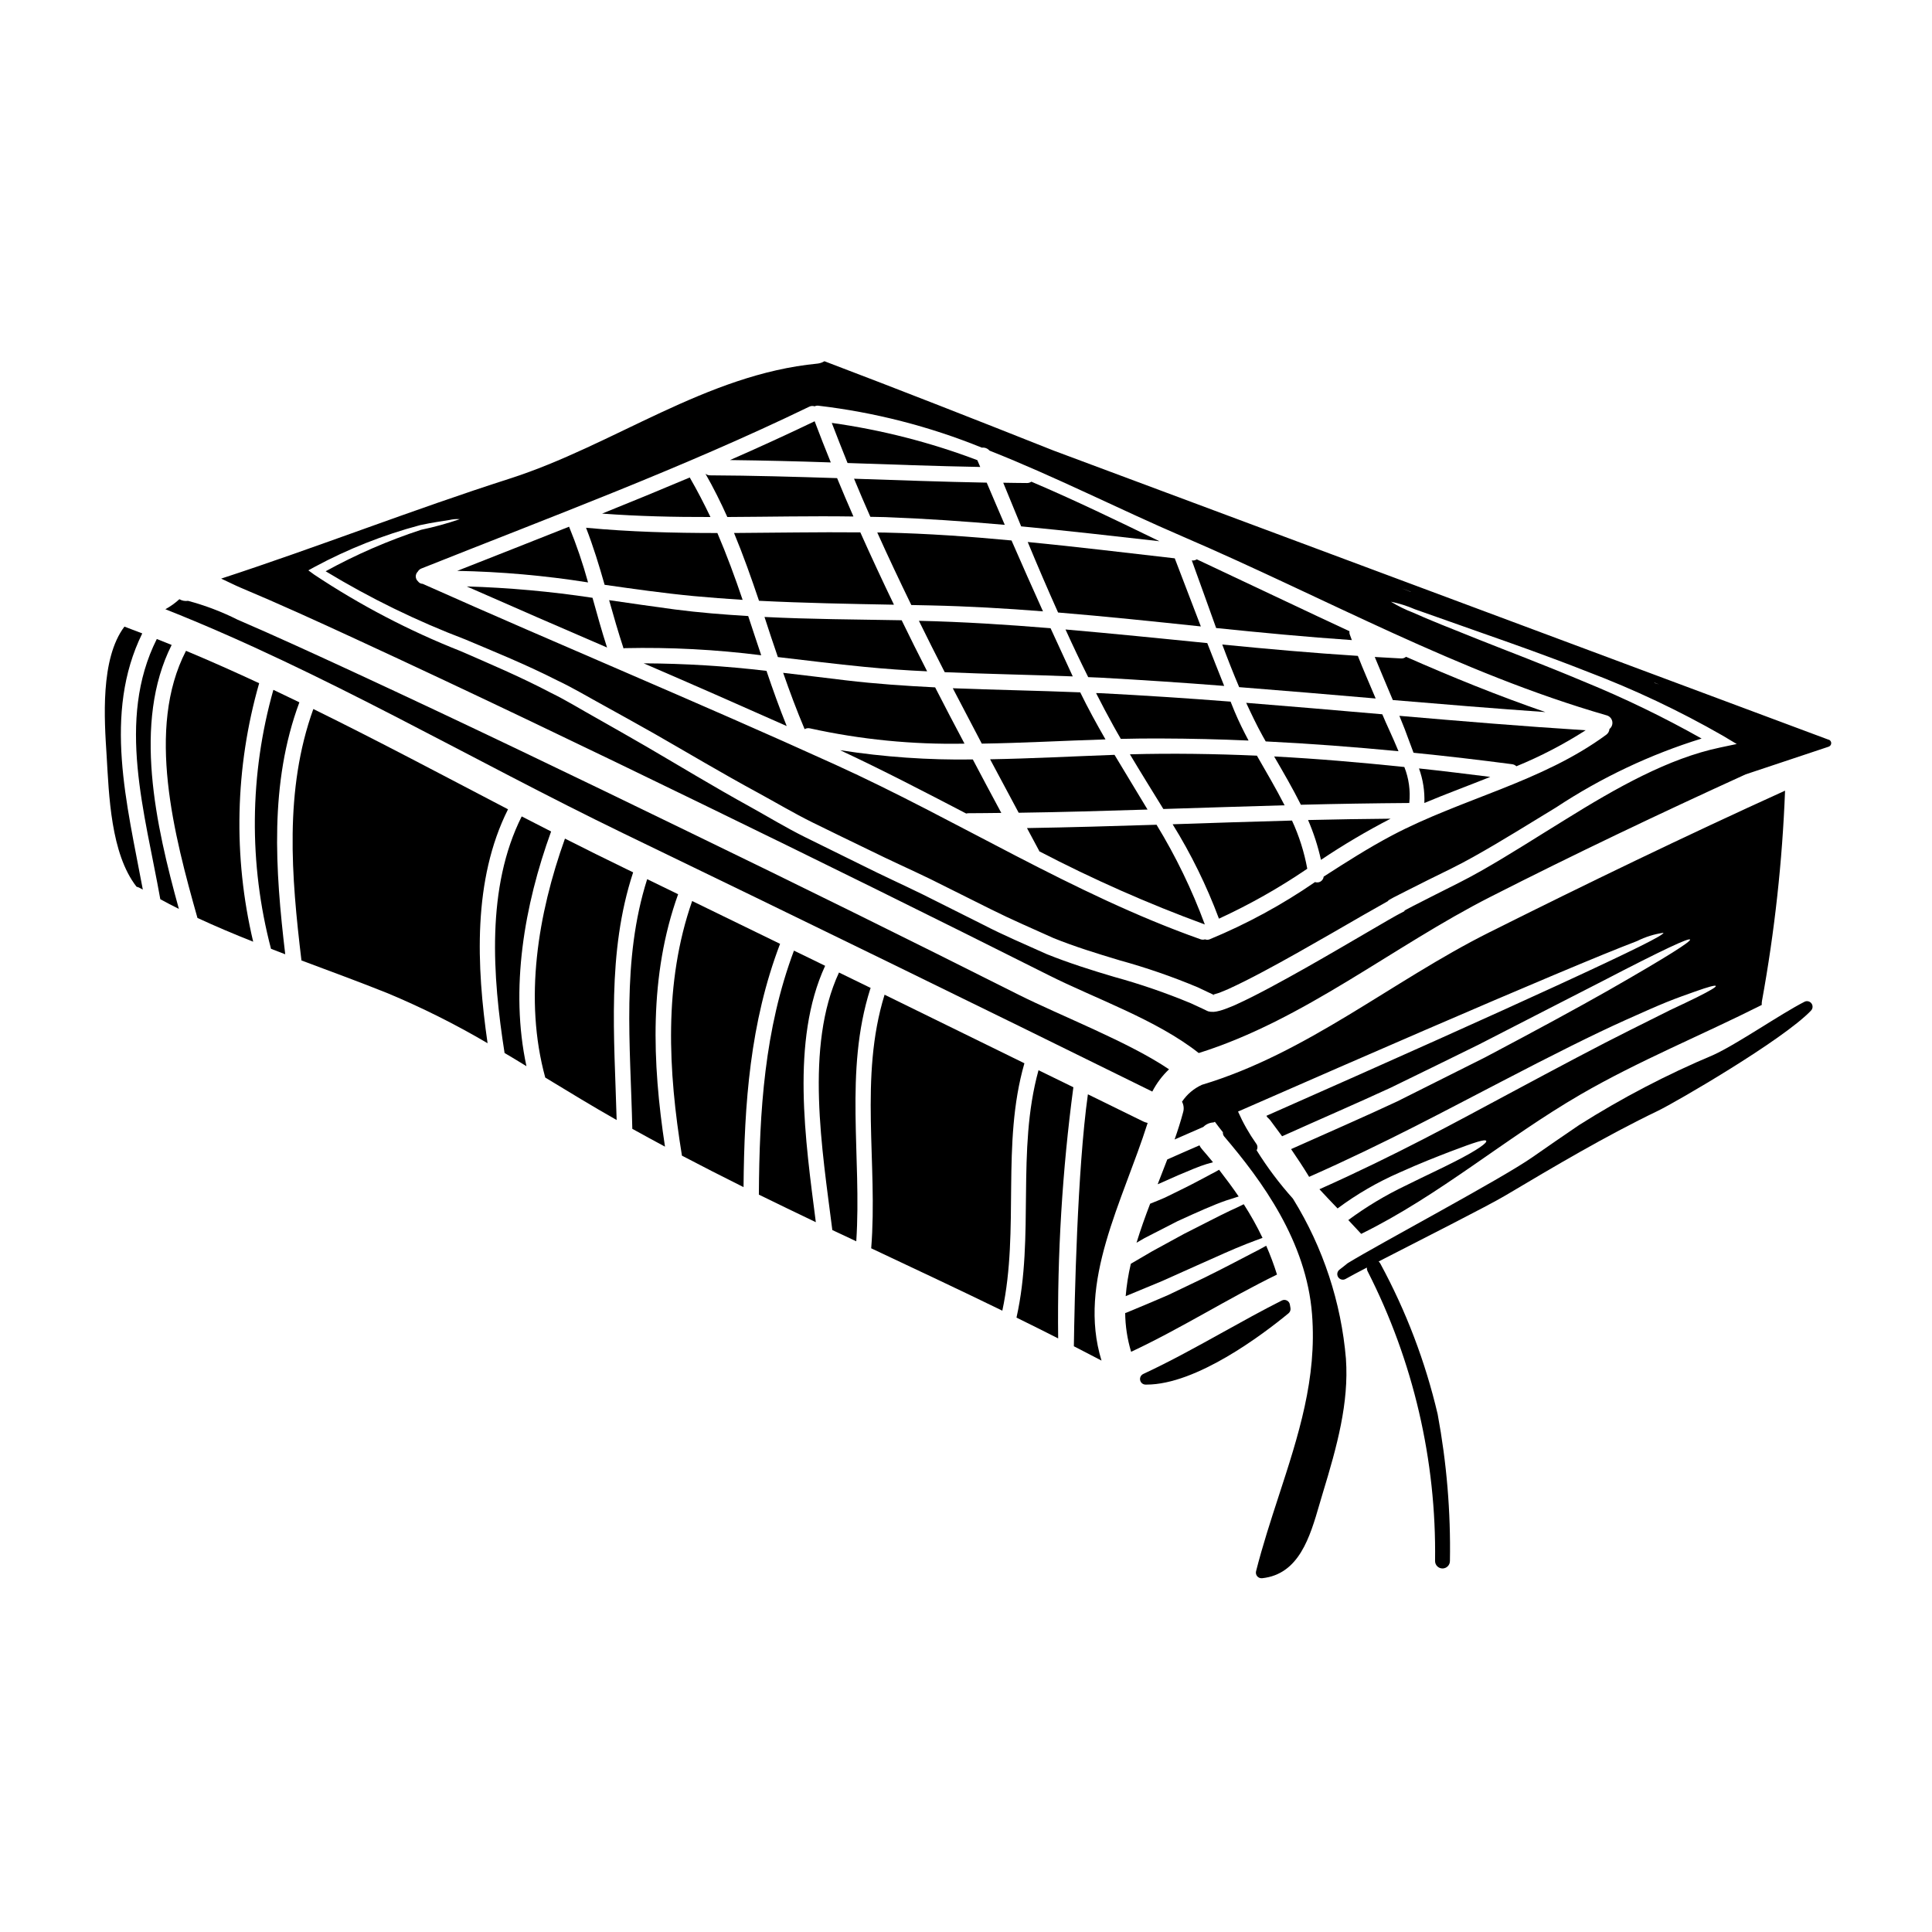 <?xml version="1.0" encoding="UTF-8"?>
<!-- Uploaded to: ICON Repo, www.iconrepo.com, Generator: ICON Repo Mixer Tools -->
<svg fill="#000000" width="800px" height="800px" version="1.1" viewBox="144 144 512 512" xmlns="http://www.w3.org/2000/svg">
 <g>
  <path d="m517.59 340.78c0.301 0.852 0.656 1.75 1.012 2.707 8.695 0.875 17.418 1.891 26.113 3.035 0.43 0.051 0.836 0.246 1.148 0.547 6.391-2.621 12.531-5.816 18.344-9.539-16.461-1.039-32.895-2.406-49.355-3.828 0.965 2.324 1.895 4.699 2.738 7.078z"/>
  <path d="m370.17 280.88c-1.48-3.394-2.93-6.754-4.328-10.172-11.211-0.359-22.434-0.684-33.684-0.738h-0.004c-0.441 0.004-0.867-0.152-1.203-0.438 2.133 3.746 4.047 7.574 5.797 11.48 11.109-0.051 22.262-0.297 33.422-0.133z"/>
  <path d="m521.47 356.8c5.797-2.434 11.68-4.594 17.473-6.914-6.297-0.789-12.594-1.574-18.895-2.242v-0.004c1.062 2.934 1.547 6.043 1.422 9.16z"/>
  <path d="m481.66 344.47c2.461 4.238 4.926 8.477 7.086 12.797 9.574-0.242 19.168-0.395 28.734-0.465h-0.004c0.336-3.238-0.113-6.512-1.312-9.539-11.473-1.191-22.992-2.191-34.504-2.793z"/>
  <path d="m454.76 362.44c4.902 7.914 9.016 16.293 12.273 25.016 8.156-3.75 15.984-8.176 23.406-13.23-0.805-4.41-2.164-8.703-4.047-12.77-10.555 0.277-21.105 0.629-31.633 0.984z"/>
  <path d="m494.07 371.87c5.938-3.984 12.102-7.625 18.453-10.91-7.301 0.055-14.598 0.191-21.871 0.355 1.473 3.402 2.617 6.934 3.418 10.555z"/>
  <path d="m472.39 326.1c12.07 0.957 24.129 1.957 36.176 3.008-1.574-3.746-3.227-7.477-4.723-11.293-12-0.762-23.977-1.832-35.93-3.008 1.418 3.801 2.894 7.57 4.477 11.293z"/>
  <path d="m416.16 363.45c1.066 1.996 2.129 3.965 3.195 5.965v-0.004c0.016 0.066 0.035 0.129 0.055 0.191 14.18 7.394 28.82 13.867 43.832 19.375 0.023 0 0.023 0 0.051 0.027-3.398-9.203-7.684-18.059-12.797-26.438-11.453 0.363-22.883 0.695-34.336 0.883z"/>
  <path d="m374.65 280.96 3.938 0.078c10.578 0.395 21.164 1.121 31.688 2.051-1.613-3.715-3.199-7.477-4.785-11.184-11.73-0.215-23.457-0.652-35.16-1.039 1.391 3.367 2.844 6.758 4.32 10.094z"/>
  <path d="m403.77 267.75c-0.277-0.598-0.52-1.18-0.766-1.801l-0.004-0.004c-12.449-4.715-25.387-8.023-38.57-9.871 1.367 3.543 2.754 7.109 4.18 10.629 11.711 0.395 23.43 0.832 35.16 1.047z"/>
  <path d="m359.89 255.64c-7.41 3.555-14.887 6.981-22.434 10.281 8.922 0.109 17.824 0.32 26.711 0.629-1.465-3.637-2.91-7.246-4.277-10.91z"/>
  <path d="m451.26 287.43c-11.129-5.41-22.434-10.883-33.934-15.777-0.332 0.227-0.719 0.348-1.121 0.355-2.102 0-4.234-0.055-6.34-0.082 1.574 3.856 3.16 7.715 4.754 11.566 12.227 1.156 24.418 2.555 36.641 3.938z"/>
  <path d="m424.4 306.32c12.629 1.039 25.234 2.363 37.836 3.691-2.293-6.016-4.598-12.031-6.914-18.047-12.961-1.477-25.945-3.062-38.965-4.328 2.586 6.258 5.269 12.488 8.043 18.684z"/>
  <path d="m502.25 313.63c-0.16-0.492-0.355-0.957-0.52-1.422v0.004c-0.117-0.297-0.152-0.617-0.109-0.934-11.16-5.168-22.258-10.496-33.414-15.719-2.363-1.094-4.723-2.215-7.055-3.332l0.004-0.004c-0.348 0.25-0.781 0.359-1.203 0.301h-0.109c2.16 5.875 4.266 11.895 6.449 17.91 11.977 1.227 23.953 2.375 35.957 3.195z"/>
  <path d="m553.55 332.71c-12.551-4.328-24.797-9.297-36.941-14.652-0.355 0.309-0.816 0.465-1.285 0.438-2.32-0.109-4.648-0.273-7-0.395 1.574 3.824 3.199 7.629 4.785 11.414 13.484 1.145 26.961 2.242 40.441 3.195z"/>
  <path d="m443.44 343.9c2.898 4.867 5.902 9.684 8.859 14.492 10.719-0.328 21.434-0.684 32.125-0.984-2.269-4.457-4.836-8.777-7.328-13.148-11.211-0.492-22.449-0.66-33.656-0.359z"/>
  <path d="m439.36 344.04c-10.961 0.395-21.984 0.984-32.973 1.18 2.516 4.723 5.039 9.445 7.574 14.168 11.371-0.16 22.773-0.492 34.148-0.848-2.891-4.848-5.871-9.656-8.75-14.5z"/>
  <path d="m426.37 310.82c1.938 4.266 3.945 8.477 6.016 12.629 1.066 0.055 2.133 0.082 3.227 0.137 10.934 0.605 21.871 1.332 32.809 2.188-1.504-3.773-3.008-7.547-4.484-11.348-12.516-1.254-25.008-2.512-37.566-3.606z"/>
  <path d="m387.52 308.52c2.242 4.566 4.523 9.105 6.836 13.613 11.293 0.492 22.641 0.684 33.934 1.121-1.969-4.238-3.938-8.504-5.879-12.77-11.59-0.953-23.203-1.695-34.891-1.965z"/>
  <path d="m267.69 299.41c12.359 5.445 24.754 10.84 37.184 16.188-1.395-4.328-2.625-8.75-3.852-13.18l-0.004 0.004c-11.039-1.672-22.168-2.68-33.328-3.012z"/>
  <path d="m510.37 333.4c-0.027-0.027-0.027-0.055-0.055-0.109-12-1.039-24.035-2.078-36.062-3.035 1.367 2.953 2.754 5.879 4.328 8.723 0.273 0.492 0.57 0.984 0.848 1.504 11.758 0.574 23.484 1.477 35.188 2.598-1.566-3.832-3.316-7.387-4.246-9.68z"/>
  <path d="m345.73 317.65c-1.18-3.477-2.297-6.918-3.449-10.391-6.508-0.395-12.988-0.902-19.441-1.746-5.82-0.789-11.617-1.613-17.418-2.465 1.203 4.293 2.434 8.562 3.828 12.797h0.004c0.105-0.043 0.215-0.07 0.328-0.082 12.078-0.262 24.16 0.371 36.148 1.887z"/>
  <path d="m470.12 329.94c-11.516-0.898-23.016-1.648-34.504-2.242-0.395 0-0.789-0.027-1.148-0.027 1.504 2.957 3.035 5.879 4.648 8.777 0.625 1.148 1.281 2.242 1.914 3.363 3.582-0.082 7.164-0.133 10.719-0.105 7.738 0.023 15.449 0.207 23.133 0.547-1.344-2.543-2.625-5.117-3.719-7.738-0.355-0.863-0.688-1.734-1.043-2.574z"/>
  <path d="m391.82 326.16c-7.898-0.395-15.777-0.93-23.598-1.859-5.578-0.656-11.129-1.371-16.676-1.996 1.75 5.031 3.609 10.004 5.688 14.93 0.43-0.258 0.949-0.332 1.438-0.207 13.434 2.961 27.176 4.32 40.934 4.047-2.644-4.934-5.215-9.914-7.785-14.914z"/>
  <path d="m366.64 342.81c11.293 5.273 22.34 11.02 33.414 16.785 0.141-0.043 0.289-0.07 0.438-0.082 2.957 0 5.902-0.055 8.859-0.082-2.543-4.723-5.059-9.445-7.547-14.168-11.77 0.18-23.535-0.641-35.164-2.453z"/>
  <path d="m314.59 319.79c12.66 5.465 25.293 11.008 37.895 16.621-1.941-4.809-3.691-9.707-5.356-14.625-10.797-1.281-21.664-1.945-32.539-1.996z"/>
  <path d="m338.53 285.25c2.438 5.879 4.566 11.895 6.617 17.965 11.922 0.602 23.844 0.82 35.762 1.039-3.059-6.34-6.031-12.73-8.91-19.168-11.156-0.109-22.312 0.105-33.469 0.164z"/>
  <path d="m346.6 307.5c1.145 3.543 2.32 7.086 3.543 10.629 7.629 0.875 15.285 1.859 22.965 2.598 5.512 0.543 11.043 0.93 16.594 1.18-2.297-4.481-4.547-8.992-6.75-13.531-12.102-0.215-24.238-0.266-36.352-0.875z"/>
  <path d="m378.59 285.14c-0.711 0-1.395 0-2.106-0.027 2.898 6.453 5.934 12.852 9.023 19.223 1.691 0.027 3.418 0.055 5.117 0.105 9.953 0.219 19.875 0.789 29.777 1.574-2.816-6.234-5.594-12.496-8.336-18.785-11.141-1.051-22.297-1.84-33.477-2.09z"/>
  <path d="m396.5 326.39c2.543 4.891 5.106 9.785 7.684 14.68 10.91-0.164 21.844-0.789 32.781-1.121-2.363-4.102-4.621-8.23-6.691-12.469-11.246-0.457-22.508-0.645-33.773-1.09z"/>
  <path d="m362.67 399.95c-2.754-1.371-5.512-2.68-8.266-4.023-7.816 20.891-9.16 42.508-9.297 64.664 5.031 2.461 10.062 4.894 15.094 7.301-2.754-21.547-6.688-48.121 2.469-67.941z"/>
  <path d="m374.76 405.83c-2.785-1.367-5.602-2.731-8.418-4.102-9.105 19.633-4.43 47.109-1.766 68.246 2.106 0.984 4.211 1.996 6.344 2.981 1.477-22.391-3.227-44.977 3.691-66.824 0.012-0.137 0.094-0.191 0.148-0.301z"/>
  <path d="m378.42 407.61c-6.777 21.953-1.746 44.73-3.543 67.203 11.594 5.469 23.223 10.91 34.75 16.531 4.621-21.648-0.328-44.082 5.852-65.566-12.363-6.051-24.719-12.105-37.059-18.168z"/>
  <path d="m327.43 382.78c-7.602 21.738-6.367 45.031-2.707 67.48 5.414 2.848 10.855 5.606 16.324 8.34 0.191-22.121 1.723-43.609 9.68-64.473-7.766-3.773-15.527-7.555-23.297-11.348z"/>
  <path d="m311.79 375.18c-0.602-0.301-1.203-0.574-1.805-0.875-5.441-2.625-10.852-5.332-16.266-8.066-7.164 19.988-10.91 42.566-5.223 63.324 6.262 3.797 12.523 7.629 18.895 11.238 0 0.027 0 0.027 0.027 0.027-0.605-22.094-2.633-44.348 4.371-65.648z"/>
  <path d="m290.05 364.35c-2.598-1.312-5.195-2.652-7.793-3.992-9.445 18.809-7.734 42.379-4.539 62.695 1.945 1.145 3.887 2.32 5.797 3.5-4.426-20.535-0.547-42.695 6.535-62.203z"/>
  <path d="m413.38 493.18c3.691 1.809 7.375 3.644 11.043 5.512-0.254-22.258 1.09-44.5 4.031-66.562-3.062-1.508-6.152-3.008-9.238-4.512-5.91 21.461-0.984 43.938-5.836 65.562z"/>
  <path d="m323.71 380.98c-2.731-1.316-5.469-2.652-8.203-3.992-6.832 21.492-4.43 43.91-3.938 66.164 2.871 1.574 5.742 3.172 8.66 4.723-3.406-22.328-4.258-45.379 3.481-66.895z"/>
  <path d="m326.79 270.54c-7.707 3.254-15.473 6.449-23.223 9.57 9.57 0.711 19.137 0.93 28.711 0.902-1.703-3.555-3.519-7.055-5.488-10.473z"/>
  <path d="m622.21 409.48c-6.207 3.148-17.922 11.27-24.207 14.121-12.336 5.188-24.215 11.395-35.523 18.547-4.195 2.832-8.336 5.715-12.465 8.586-8.266 5.758-40.07 22.645-48.805 27.988-0.059 0.035-0.113 0.074-0.168 0.117-0.617 0.508-1.281 1.043-2.062 1.633-0.621 0.469-0.773 1.344-0.344 1.992 0.43 0.652 1.289 0.859 1.965 0.469 1.18-0.672 3.148-1.723 5.641-3.016-0.023 0.344 0.043 0.688 0.195 0.996 12.109 23.758 18.246 50.113 17.871 76.777 0 1.086 0.883 1.969 1.969 1.969 1.086 0 1.969-0.883 1.969-1.969 0.227-13.047-0.863-26.082-3.25-38.91-3.258-13.902-8.359-27.301-15.164-39.852-0.113-0.238-0.277-0.449-0.48-0.621 11.324-5.84 28.844-14.664 33.543-17.461 13.066-7.758 26.574-15.781 40.457-22.461 4.613-2.211 33.203-18.797 40.594-26.574v-0.004c0.492-0.52 0.539-1.32 0.109-1.895-0.43-0.574-1.207-0.758-1.848-0.434z"/>
  <path d="m486.74 461.82c-0.047-0.078-0.094-0.156-0.152-0.227-3.555-3.969-6.762-8.238-9.574-12.762 0.332-0.562 0.285-1.27-0.125-1.781-1.875-2.66-3.484-5.496-4.797-8.477 38.617-16.926 65.336-28.461 83.012-35.895 10.629-4.484 17.988-7.477 22.746-9.293 2.191-1.098 4.547-1.836 6.969-2.188 0.109 0.277-1.773 1.395-6.34 3.664-4.566 2.269-11.73 5.66-22.203 10.469-16.512 7.602-41.285 18.73-76.664 34.371v-0.004c0.09 0.125 0.172 0.258 0.246 0.395 0.266 0.227 0.512 0.473 0.738 0.742 1.066 1.422 2.133 2.871 3.172 4.289 10.473-4.703 20.074-8.855 28.734-12.852 8.586-4.18 16.359-7.984 23.32-11.414 13.863-7.109 24.637-12.66 32.895-16.871 16.461-8.559 22.883-11.484 23.16-10.992 0.277 0.492-5.66 4.328-21.766 13.535-8.094 4.594-18.754 10.391-32.562 17.688-6.969 3.504-14.734 7.394-23.293 11.676-8.477 3.969-17.887 8.07-28.105 12.633 1.664 2.434 3.277 4.863 4.781 7.352 20.645-9.133 37.156-18.125 50.855-25.191 13.754-7.164 24.582-12.594 33.027-16.383 4.238-1.887 7.793-3.5 10.828-4.723 3.035-1.223 5.512-2.078 7.41-2.754 3.824-1.367 5.551-1.801 5.656-1.531 0.105 0.273-1.422 1.203-5.031 3.008-1.832 0.906-4.184 2.023-7.109 3.394l-10.496 5.246c-8.23 4.102-18.871 9.762-32.539 17.09-13.344 7.137-29.52 16.051-49.871 25.129 1.574 1.723 3.199 3.391 4.809 5.086 5.102-3.801 10.625-7 16.457-9.535 5.578-2.516 9.98-4.211 13.344-5.512 6.691-2.543 9.324-3.391 9.598-2.844 0.246 0.465-1.969 2.242-8.418 5.512-3.227 1.668-7.523 3.637-12.879 6.297h-0.004c-5.367 2.559-10.477 5.625-15.254 9.16 1.145 1.203 2.297 2.434 3.418 3.664 20.887-10.281 38.113-25.316 58.133-36.941 15.473-8.965 32.07-15.691 48.02-23.73l-0.004 0.004c-0.023-0.348-0.004-0.699 0.055-1.039 3.359-18.418 5.406-37.047 6.121-55.75-26.438 12-52.523 24.609-78.469 37.594-25.758 12.906-48.148 31.965-76.062 40.355-2.144 0.973-3.973 2.523-5.281 4.481 0.469 0.875 0.57 1.898 0.277 2.848-0.629 2.363-1.398 4.758-2.242 7.164 2.598-1.121 5.141-2.242 7.629-3.336l-0.004-0.004c0.719-0.711 1.672-1.133 2.684-1.18l0.371-0.16c0.699 0.934 1.395 1.871 2.129 2.773h-0.004c-0.039 0.387 0.074 0.773 0.316 1.078 10.059 11.809 21.797 27.805 23.301 47.141 1.332 17-3.602 32.141-8.828 48.168-2.106 6.473-4.289 13.16-6.008 19.953-0.109 0.441-0.008 0.91 0.27 1.27 0.281 0.359 0.711 0.566 1.164 0.57 0.055 0.004 0.105 0.004 0.156 0 9.816-1.039 12.691-10.918 15.223-19.633l0.824-2.785c3.859-12.664 6.992-24.086 6.184-35.691l0.004-0.004c-1.262-15.004-6.043-29.5-13.949-42.316z"/>
  <path d="m485.99 490.67-0.164-0.957c-0.078-0.461-0.371-0.859-0.793-1.07-0.418-0.211-0.91-0.211-1.328 0-5.277 2.664-10.52 5.578-15.594 8.391-6.852 3.801-13.938 7.734-21.137 11.082v0.004c-0.625 0.289-0.969 0.973-0.824 1.648 0.145 0.672 0.734 1.156 1.426 1.164h0.266c13.211 0 30.699-13.184 37.633-18.895l-0.004 0.004c0.402-0.336 0.598-0.855 0.52-1.371z"/>
  <path d="m448.14 441.59c-0.41-0.082-0.805-0.215-1.18-0.395-4.894-2.406-9.766-4.785-14.656-7.191-2.812 20.098-3.543 54.711-3.719 66.766 2.438 1.258 4.894 2.516 7.328 3.801-6.445-20.926 5.609-42.09 12.227-62.98z"/>
  <path d="m479.56 474.13c-1.117 0.625-2.461 1.367-4.102 2.184-3.168 1.641-7.324 3.856-12.742 6.512l-9.133 4.371c-3.418 1.504-7.219 3.062-11.344 4.785l-0.055-0.137c0.027 3.523 0.559 7.023 1.574 10.395 13.207-6.18 25.531-14.055 38.66-20.469-0.812-2.598-1.766-5.148-2.859-7.641z"/>
  <path d="m449.29 475.63c-1.75 1.039-3.637 2.133-5.606 3.277-0.664 2.824-1.125 5.695-1.367 8.586 3.449-1.422 6.691-2.754 9.625-3.992 3.367-1.504 6.426-2.871 9.164-4.102 5.512-2.461 9.785-4.402 13.148-5.715 1.695-0.68 3.148-1.18 4.328-1.637-1.469-3.074-3.133-6.051-4.977-8.914-1.012 0.52-2.184 1.066-3.582 1.695-3.117 1.477-7.109 3.582-12.277 6.18-2.523 1.367-5.34 2.926-8.457 4.621z"/>
  <path d="m464.94 455.15c-1.746 0.902-4.047 2.211-7.055 3.691-1.531 0.762-3.227 1.574-5.117 2.516-1.203 0.547-2.57 1.066-3.965 1.637-1.316 3.422-2.543 6.863-3.609 10.336 0.707-0.395 1.449-0.848 2.129-1.227 3.227-1.641 6.129-3.148 8.754-4.488 5.328-2.434 9.539-4.328 12.848-5.469 1.258-0.395 2.363-0.766 3.336-1.066-1.613-2.363-3.367-4.723-5.195-7.086-0.605 0.363-1.289 0.75-2.125 1.156z"/>
  <path d="m449.37 433.28c1.137-2.203 2.633-4.199 4.434-5.902-10.664-7.219-28.57-14.105-39.918-19.793-29.203-14.691-58.512-29.16-87.934-43.406-29.312-14.246-58.648-28.383-88.23-42.078-10.234-4.723-20.469-9.445-30.789-13.891h0.004c-4.184-2.102-8.574-3.769-13.098-4.977-0.793 0.121-1.605-0.031-2.297-0.438-1.129 1.035-2.375 1.926-3.719 2.656 41.941 16.613 80.961 39.836 121.53 59.473 46.758 22.594 93.43 45.379 140.02 68.355z"/>
  <path d="m327.76 301.96c4.328 0.395 8.699 0.734 13.043 1.008-2.023-5.988-4.211-11.918-6.691-17.711-11.617 0-23.223-0.301-34.805-1.395 1.918 4.949 3.473 10.004 4.922 15.117 7.809 1.117 15.629 2.223 23.531 2.981z"/>
  <path d="m294.81 283.58c-9.871 3.938-19.742 7.793-29.637 11.703 11.609 0.223 23.195 1.246 34.668 3.062-1.379-5.019-3.059-9.949-5.031-14.766z"/>
  <path d="m278.63 358.47c-17.145-8.941-34.242-18.047-51.594-26.574-7.738 21.465-5.824 44.348-3.148 66.633 7.656 2.871 15.352 5.684 22.855 8.695 9.113 3.809 17.957 8.23 26.469 13.238-2.953-20.465-3.961-43.297 5.418-61.992z"/>
  <path d="m223.34 330.12c-2.297-1.121-4.594-2.211-6.891-3.305h-0.004c-6.328 22.41-6.543 46.105-0.625 68.629 1.254 0.488 2.512 0.984 3.769 1.449-2.652-22.367-4.238-45.281 3.75-66.773z"/>
  <path d="m212.68 325.06c-6.426-2.981-12.879-5.875-19.387-8.586-10.668 20.59-3.117 48.996 3.035 70.789 4.836 2.238 9.789 4.328 14.766 6.297-5.356-22.59-4.809-46.18 1.586-68.5z"/>
  <path d="m461.87 447.53c-2.785 1.18-5.633 2.461-8.531 3.742-0.824 2.16-1.695 4.348-2.543 6.562h0.004c0.113-0.055 0.234-0.102 0.355-0.137 1.891-0.852 3.582-1.574 5.117-2.269 3.117-1.312 5.551-2.363 7.519-2.953 0.629-0.164 1.18-0.328 1.668-0.465-0.957-1.148-1.914-2.328-2.926-3.473v0.004c-0.27-0.305-0.492-0.648-0.664-1.012z"/>
  <path d="m181.7 311.86c-1.574-0.602-3.117-1.203-4.723-1.801-6.449 8.531-5.328 24.742-4.723 34.121 0.625 10.473 1.066 26.027 7.926 34.805 0.395 0.102 0.773 0.258 1.121 0.465 0.191 0.109 0.355 0.188 0.547 0.301-4.195-22.613-10.59-46.66-0.148-67.891z"/>
  <path d="m189.49 314.92c-1.312-0.52-2.625-1.066-3.938-1.574-10.801 21.492-3.09 46.238 0.93 68.953 1.613 0.879 3.25 1.75 4.922 2.57-6.098-22.07-12.277-49.387-1.914-69.949z"/>
  <path d="m628.63 340.04-54.559-20.359-0.184-0.09v-0.004c-0.117-0.055-0.238-0.09-0.363-0.113l-150.28-56.055c-20.215-8.027-40.449-15.98-60.762-23.691-0.566 0.348-1.203 0.566-1.863 0.633-29.555 2.844-53.887 21.602-81.559 30.484-25.703 8.23-50.828 18.129-76.449 26.492 1.863 0.852 3.609 1.75 5.059 2.363 10.234 4.293 20.289 8.883 30.352 13.531 30.871 14.25 61.52 28.984 92.102 43.859 30.648 14.898 61.219 29.996 91.711 45.305 12.359 6.234 28.625 11.809 39.84 20.672 27.969-8.777 51.371-28.219 77.32-41.398 22.289-11.34 44.871-22.09 67.609-32.453l22.02-7.34-0.004-0.004c0.395-0.133 0.664-0.5 0.672-0.914 0.004-0.418-0.25-0.793-0.641-0.938zm-46.188-15.062v-0.066l1.258 0.469zm-64.617-24.137-2.418-0.949 2.445 0.914zm-159.39-49.051c0.449-0.227 0.969-0.266 1.449-0.109 0.297-0.145 0.629-0.203 0.957-0.168 14.887 1.742 29.473 5.481 43.363 11.121 0.762-0.098 1.523 0.199 2.023 0.785 17.363 6.859 34.176 15.445 51.398 22.855 37.391 16.078 72.895 35.984 112.24 47.328 0.727 0.23 1.27 0.844 1.406 1.594 0.137 0.75-0.148 1.516-0.746 1.988-0.047 0.609-0.359 1.168-0.852 1.531-17.141 12.594-38.113 16.848-56.734 26.66-6.262 3.309-12.203 7.109-18.152 10.938-0.055 0.527-0.352 0.996-0.797 1.281-0.449 0.281-1.004 0.344-1.5 0.168-8.738 6.016-18.086 11.094-27.887 15.152-0.402 0.172-0.855 0.18-1.262 0.023-0.391 0.129-0.816 0.117-1.203-0.023-33.852-11.977-64.223-31.488-96.824-46.293-36.211-16.461-72.973-31.688-109.31-47.902v0.004c-0.492-0.008-0.953-0.254-1.234-0.66-0.363-0.32-0.578-0.785-0.59-1.273-0.008-0.488 0.184-0.957 0.535-1.297 0.219-0.387 0.566-0.688 0.984-0.844 34.484-13.742 69.297-26.676 102.74-42.859zm241.42 90.309c-13.668 2.871-27.289 10.551-41.328 19.285-7.055 4.328-14.301 9.023-22.043 13.426-3.938 2.242-7.981 4.211-12 6.234-2.027 1.012-4.047 2.051-6.074 3.09l-2.238 1.18 0.082 0.133h-0.027c-2.68 1.367-5.66 3.172-8.5 4.812l-8.781 5.117c-5.875 3.418-11.891 6.859-18.07 10.172-3.117 1.664-6.262 3.305-9.598 4.809-0.852 0.359-1.695 0.711-2.598 1.043-0.465 0.16-0.93 0.328-1.449 0.465l-0.824 0.188 0.004 0.004c-0.504 0.102-1.02 0.129-1.531 0.082-0.156-0.008-0.312-0.035-0.465-0.082l-0.164-0.027h-0.023l-0.527-0.223-0.082-0.051-0.574-0.277-1.18-0.547-2.363-1.094v0.004c-6.586-2.734-13.336-5.055-20.207-6.945-6.016-1.773-12.137-3.719-17.91-6.043-5.688-2.57-11.414-4.981-16.785-7.766-5.402-2.695-10.742-5.371-16.016-8.027-5.305-2.598-10.695-5.031-15.809-7.602-5.219-2.57-10.375-5.113-15.473-7.629-5.059-2.516-9.816-5.414-14.602-8.07-9.625-5.301-18.59-10.773-27.367-15.887-4.402-2.543-8.723-5.012-12.961-7.406-4.266-2.363-8.312-4.894-12.438-6.891-8.148-4.289-16.301-7.711-23.926-11.043h-0.004c-13.582-5.363-26.559-12.145-38.715-20.23l-1.574-1.148 1.641-0.902c8.859-4.769 18.246-8.488 27.973-11.078 3.367-0.734 6.016-1.066 7.766-1.367v0.004c0.898-0.215 1.828-0.289 2.754-0.223-3.356 1.152-6.781 2.094-10.254 2.82-8.754 2.867-17.223 6.547-25.293 10.988 11.77 7.137 24.16 13.184 37.023 18.074 7.684 3.254 15.914 6.562 24.305 10.828 4.238 1.996 8.367 4.484 12.629 6.805 4.262 2.32 8.59 4.785 13.043 7.273 8.805 5.031 17.938 10.5 27.477 15.668 4.785 2.598 9.539 5.441 14.562 7.926 5.023 2.488 10.117 4.926 15.285 7.438 5.223 2.594 10.551 4.949 15.914 7.547 5.301 2.652 10.691 5.328 16.102 8.039 5.41 2.707 10.965 5.086 16.531 7.602 5.688 2.297 11.453 4.074 17.473 5.879v0.004c7.062 1.941 13.996 4.332 20.75 7.164l2.488 1.18 1.23 0.574 0.625 0.305h0.004c0.023-0.023 0.035-0.055 0.031-0.086-0.062-0.031-0.129-0.059-0.191-0.082l0.438-0.082 0.027-0.027 1.094-0.328c0.762-0.305 1.531-0.629 2.32-0.961 3.094-1.41 6.184-2.984 9.254-4.621 6.125-3.254 12.113-6.691 17.992-10.059 2.953-1.695 5.875-3.367 8.777-5.062 2.023-1.145 3.965-2.266 5.988-3.391h-0.004c0.078-0.059 0.16-0.105 0.25-0.141 0.078-0.055 0.133-0.082 0.215-0.133-0.043 0.023-0.09 0.031-0.137 0.023 0.359-0.301 0.191-0.16 0.277-0.215l0.219-0.137 0.242-0.137 0.789-0.438 3.09-1.574c2.051-1.035 4.102-2.051 6.129-3.086 4.098-2 8.117-3.938 11.863-6.047 7.629-4.262 14.902-8.855 22.043-13.18h-0.004c11.91-7.859 24.871-13.992 38.5-18.211-10.078-5.68-20.504-10.727-31.211-15.102-10.664-4.484-20.043-8.012-27.645-11.043-7.602-3.035-13.562-5.387-17.527-7.191v-0.004c-2.07-0.785-4.066-1.766-5.957-2.922 2.176 0.441 4.301 1.109 6.34 1.996 4.078 1.449 10.094 3.582 17.828 6.297 7.734 2.715 17.172 6.019 28 10.281 12.316 4.676 24.246 10.316 35.68 16.867l3.801 2.269z"/>
 </g>
</svg>
